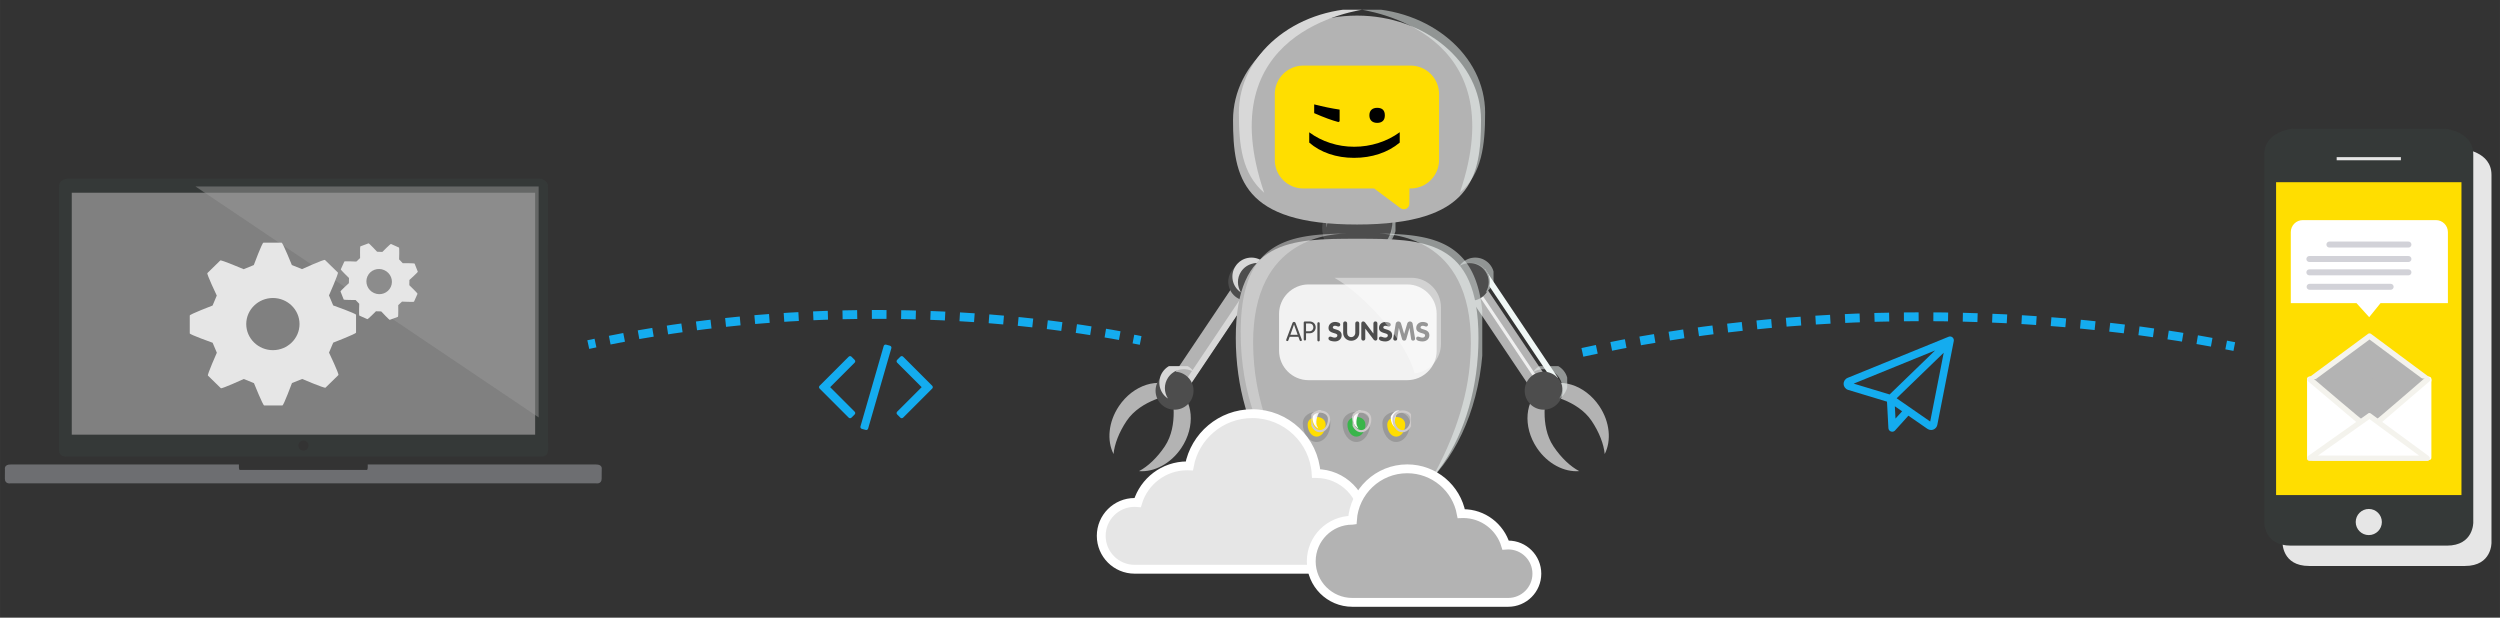 <?xml version="1.0" encoding="UTF-8"?>
<svg width="850" height="210" version="1.1" viewBox="0 0 224.896 55.563" xmlns="http://www.w3.org/2000/svg">
 <rect x="0" y="0" width="224.896" height="55.563" fill="#333333" stroke="none"/>
 <defs>
  <clipPath id="clipPath1036">
   <path d="m1007 1434h36.14v-32.44h-36.14z"/>
  </clipPath>
  <clipPath id="clipPath968">
   <path d="m1074 1404h11.86v-11.84h-11.86z"/>
  </clipPath>
  <clipPath id="clipPath952">
   <path d="m974.4 1525h44.47v-62.6h-44.47z"/>
  </clipPath>
  <clipPath id="clipPath876">
   <path d="m975 1449h38.03v-83.05h-38.03z"/>
  </clipPath>
  <clipPath id="clipPath880">
   <path d="m1011 1449h0.2z"/>
  </clipPath>
  <clipPath id="clipPath884">
   <path d="m1012 1449h1.01v-0.01h-1.01z"/>
  </clipPath>
  <clipPath id="clipPath888">
   <path d="m1012 1449h0.43z"/>
  </clipPath>
  <clipPath id="clipPath892">
   <path d="m975 1449h35.81v-83.03h-35.81z"/>
  </clipPath>
  <clipPath id="clipPath800">
   <path d="m1019 1449h38.03v-83.05h-38.03z"/>
  </clipPath>
  <clipPath id="clipPath804">
   <path d="m1021 1449h0.2z"/>
  </clipPath>
  <clipPath id="clipPath808">
   <path d="m1019 1449h1v-0.01h-1z"/>
  </clipPath>
  <clipPath id="clipPath812">
   <path d="m1020 1449h0.43z"/>
  </clipPath>
  <clipPath id="clipPath816">
   <path d="m1022 1449h35.81v-83.03h-35.81z"/>
  </clipPath>
  <clipPath id="clipPath784">
   <path d="m1014 1525h44.48v-62.6h-44.48z"/>
  </clipPath>
  <clipPath id="clipPath768">
   <path d="m1013 1389h6.85v-7.43h-6.85z"/>
  </clipPath>
  <clipPath id="clipPath734">
   <path d="m1013 1389h3.09v-6.26h-3.09z"/>
  </clipPath>
  <linearGradient id="linearGradient746" x2="1" gradientTransform="matrix(3.088 0 0 -3.088 1013 1386)" gradientUnits="userSpaceOnUse">
   <stop stop-color="#fff" offset="0"/>
   <stop stop-color="#fff" offset=".206"/>
   <stop stop-color="#d4d4d4" offset="1"/>
  </linearGradient>
  <clipPath id="clipPath710">
   <path d="m1026 1389h6.85v-7.43h-6.85z"/>
  </clipPath>
  <clipPath id="clipPath676">
   <path d="m1026 1389h3.08v-6.26h-3.08z"/>
  </clipPath>
  <linearGradient id="linearGradient688" x2="1" gradientTransform="matrix(3.088 0 0 -3.088 1026 1386)" gradientUnits="userSpaceOnUse">
   <stop stop-color="#fff" offset="0"/>
   <stop stop-color="#fff" offset=".206"/>
   <stop stop-color="#d4d4d4" offset="1"/>
  </linearGradient>
  <clipPath id="clipPath652">
   <path d="m999 1389h6.847v-7.43h-6.847z"/>
  </clipPath>
  <clipPath id="clipPath618">
   <path d="m999.4 1389h3.091v-6.26h-3.091z"/>
  </clipPath>
  <linearGradient id="linearGradient630" x2="1" gradientTransform="matrix(3.088 0 0 -3.088 999.4 1386)" gradientUnits="userSpaceOnUse">
   <stop stop-color="#fff" offset="0"/>
   <stop stop-color="#fff" offset=".206"/>
   <stop stop-color="#d4d4d4" offset="1"/>
  </linearGradient>
  <clipPath id="clipPath590">
   <path d="m999.4 1444h19.42v-94.88h-19.42z"/>
  </clipPath>
  <clipPath id="clipPath566">
   <path d="m1014 1444h19.42v-94.88h-19.42z"/>
  </clipPath>
  <clipPath id="clipPath542">
   <path d="m947.4 1404h11.86v-11.84h-11.86z"/>
  </clipPath>
  <clipPath id="clipPath526">
   <path d="m972.2 1441h11.86v-11.84h-11.86z"/>
  </clipPath>
  <clipPath id="clipPath510">
   <path d="m1049 1441h11.85v-11.84h-11.85z"/>
  </clipPath>
  <clipPath id="clipPath490">
   <path d="m1053 1432h25.6v-37.45h-25.6z"/>
  </clipPath>
  <clipPath id="clipPath474">
   <path d="m1056 1437h26.42v-38.01h-26.42z"/>
  </clipPath>
  <clipPath id="clipPath442">
   <path d="m955 1434h26.52v-38.07h-26.52z"/>
  </clipPath>
  <clipPath id="clipPath414">
   <path d="m1004 1465h11.82v-23.59h-11.82z"/>
  </clipPath>
  <clipPath id="clipPath394">
   <path d="m1015 1465h12.57v-23.64h-12.57z"/>
  </clipPath>
  <clipPath id="clipPath366">
   <path d="m620.2 1465h116.5v-78.4h-116.5z"/>
  </clipPath>
 </defs>
 <g transform="translate(82.33 -113)">
  <g transform="matrix(.265 0 0 -.265 141.8 161.8)">
   <path d="m0 0v124.8c0 7.985-9.668 8.752-9.668 8.752h-51.6s-9.667-0.767-9.667-8.752v-124.8s-0.204-7.977 9.005-7.977h52.93c9.21 0 9.005 7.977 9.005 7.977" fill="#e6e6e6"/>
  </g>
  <path d="m139.5 157.7h-17.42v-28.73h17.42z" fill="#ffde00"/>
  <g transform="matrix(.265 0 0 -.265 139.1 133.1)">
   <path d="m0 0v-92.2h-62.93v106.2h62.93zm-31.46-105.8c-2.45 0-4.437 1.989-4.437 4.435 0 2.453 1.987 4.438 4.437 4.438 2.451 0 4.44-1.985 4.44-4.438 0-2.446-1.989-4.435-4.44-4.435m-10.9 128.3h21.8v-1.062h-21.8zm46.37-123.9v124.8c0 7.984-9.668 8.752-9.668 8.752h-51.6s-9.667-0.768-9.667-8.752v-124.8s-0.204-7.977 9.005-7.977h52.93c9.21 0 9.005 7.977 9.005 7.977" fill="#353938"/>
  </g>
  <g transform="matrix(.265 0 0 -.265 136.2 147.2)">
   <path d="m0 0-20.19 15-20.32-15" fill="#b3b3b3"/>
  </g>
  <g transform="matrix(.265 0 0 -.265 136.3 147)">
   <path d="m0 0c-6.729 4.999-13.46 9.998-20.19 15-0.233 0.174-0.684 0.173-0.918 0-6.771-5-13.54-9.999-20.32-15-0.932-0.688-0.026-2.287 0.918-1.59 6.772 5 13.54 9.937 20.32 14.98h-0.918c6.73-5.042 13.46-9.979 20.19-14.98 0.942-0.7 1.847 0.899 0.917 1.59" fill="#f4f3ed"/>
  </g>
  <g transform="matrix(.265 0 0 -.265 136.2 147.1)">
   <path d="m0 0v-26.7h-40.71v26.7" fill="#fff"/>
  </g>
  <g transform="matrix(.265 0 0 -.265 135.9 147.1)">
   <path d="m0 0v-26.69c0.56 0.302 0.807 0.546 1.109 1.107h-40.63c0.302-0.561 0.677-0.805 0.865-1.107v26.69c0 1.12-1.681 1.12-1.681 0v-26.69c0-0.495 0.32-0.76 0.816-0.76h40.63c0.496 0 0.758 0.265 0.758 0.76v26.69c0 1.12-1.867 1.12-1.867 0v0" fill="#fff"/>
  </g>
  <g transform="matrix(.265 0 0 -.265 125.6 147.1)">
   <path d="m0 0 19.66-17.09 19.8 17.28" fill="#b3b3b3"/>
  </g>
  <g transform="matrix(.265 0 0 -.265 125.3 147.3)">
   <path d="m0 0c6.714-5.671 13.43-11.34 20.14-17.01 0.4-0.339 0.884-0.343 1.284 0 6.599 5.664 13.2 11.33 19.8 16.99 0.891 0.764-0.401 2.142-1.285 1.382-6.599-5.663-13.2-11.48-19.8-16.89h1.284c-6.714 5.415-13.43 11.24-20.14 16.91-0.889 0.751-2.181-0.626-1.285-1.383" fill="#f4f3ed"/>
  </g>
  <g transform="matrix(.265 0 0 -.265 130.8 150.4)">
   <path d="m0 0-20.32-14.4 39.94-0.022z" fill="#fff"/>
  </g>
  <g transform="matrix(.265 0 0 -.265 130.7 150.2)">
   <path d="m0 0c-6.771-4.798-13.54-9.596-20.32-14.39-0.707-0.502-0.501-1.693 0.459-1.693 12.66-8e-3 25.32-0.015 37.98-0.021 0.654 0 1.31-1e-3 1.965-1e-3 0.972 0 1.149 1.185 0.458 1.693-6.541 4.806-13.08 9.61-19.62 14.42-0.946 0.695-1.852-0.884-0.918-1.569 6.541-4.805 13.08-9.611 19.62-14.42 0.152 0.564 0.306 1.129 0.459 1.693-12.66 7e-3 -25.32 0.014-37.98 0.021-0.655 0-1.309 0-1.964 1e-3 0.153-0.564 0.305-1.128 0.459-1.693 6.771 4.798 13.54 9.596 20.32 14.39 0.947 0.672 0.041 2.249-0.918 1.569" fill="#f4f3ed"/>
  </g>
  <g transform="matrix(.265 0 0 -.265 136.8 132.8)">
   <path d="m0 0h-45.18c-2.251 0-4.076-1.824-4.076-4.075v-24.12h22.31l4.302-4.756 3.85 4.756h22.87v24.12c0 2.251-1.825 4.075-4.076 4.075" fill="#fff"/>
  </g>
  <g transform="matrix(.265 0 0 -.265 134.6 135)">
   <path d="m0 0c0-0.563-0.456-1.02-1.02-1.02h-26.83c-0.562 0-1.018 0.457-1.018 1.02 0 0.562 0.456 1.019 1.018 1.019h26.83c0.564 0 1.02-0.457 1.02-1.019" fill="#d2d2d8"/>
  </g>
  <g transform="matrix(.265 0 0 -.265 134.6 136.3)">
   <path d="m0 0c0-0.562-0.456-1.019-1.02-1.019h-33.63c-0.563 0-1.02 0.457-1.02 1.019s0.457 1.02 1.02 1.02h33.63c0.564 0 1.02-0.458 1.02-1.02" fill="#d2d2d8"/>
  </g>
  <g transform="matrix(.265 0 0 -.265 134.6 137.5)">
   <path d="m0 0c0-0.562-0.456-1.019-1.02-1.019h-33.63c-0.563 0-1.02 0.457-1.02 1.019 0 0.563 0.457 1.02 1.02 1.02h33.63c0.564 0 1.02-0.457 1.02-1.02" fill="#d2d2d8"/>
  </g>
  <g transform="matrix(.265 0 0 -.265 133 138.8)">
   <path d="m0 0c0-0.562-0.456-1.02-1.019-1.02h-27.51c-0.563 0-1.02 0.458-1.02 1.02s0.457 1.019 1.02 1.019h27.51c0.563 0 1.019-0.457 1.019-1.019" fill="#d2d2d8"/>
  </g>
  <path d="m-33.68 152.4h-42.58v-22.72h42.58z" fill="#808080"/>
  <g transform="matrix(.265 0 0 -.265 -28.2 155.2)">
   <path d="m0 0s0.354 1.62-2.026 1.569l-77.41 1e-3 2e-3 -1.023c-6e-3 -1.03-0.419-0.821-0.419-0.821h-42.89s-0.412-0.209-0.42 0.821l3e-3 1.023-77.41-1e-3c-2.379 0.051-2.025-1.569-2.025-1.569l-0.018-3.292c0.031-1.925 1.942-1.536 1.942-1.536h198.7s1.911-0.389 1.943 1.536z" fill="#6d6e71"/>
  </g>
  <g transform="matrix(.265 0 0 -.265 -34.19 152.1)">
   <path d="m0 0h-157.3v82.12h157.3zm-78.66-5.432c-0.949 0-1.717 0.769-1.717 1.717 0 0.949 0.768 1.719 1.717 1.719s1.717-0.77 1.717-1.719c0-0.948-0.768-1.717-1.717-1.717m83.01 89.66c0.102 2.337-2.689 2.658-2.689 2.658h-160.6s-2.789-0.321-2.688-2.658l-3e-3 -89.7s-0.01-2.018 2.353-1.981h161.3c2.361-0.037 2.351 1.981 2.351 1.981z" fill="#353938"/>
  </g>
  <g transform="matrix(.265 0 0 -.265 -229.1 518)">
   <g clip-path="url(#clipPath366)" opacity=".48">
    <g transform="translate(620.2 1465)">
     <path d="m0 0 116.5-78.4v78.4h-29.8z" fill="#999"/>
    </g>
   </g>
  </g>
  <g transform="matrix(.265 0 0 -.265 -57.78 144.5)">
   <path d="m0 0c-4.98 0-9.052 3.984-9.052 8.859 0 4.876 4.072 8.846 9.052 8.846 4.99 0 9.036-3.97 9.036-8.846 0-4.875-4.046-8.859-9.036-8.859m20.46 15.19-1.428 3.395s3.307 7.471 3.026 7.762l-4.392 4.277c-0.307 0.294-7.787-3.114-7.787-3.114l-3.448 1.391s-3.062 7.582-3.47 7.582h-6.192c-0.432 0-3.255-7.594-3.255-7.594l-3.445-1.406s-7.633 3.255-7.927 2.974l-4.392-4.3c-0.294-0.295 3.192-7.621 3.192-7.621l-1.418-3.382s-7.748-2.976-7.748-3.385v-6.075c0-0.422 7.761-3.179 7.761-3.179l1.428-3.383s-3.317-7.48-3.023-7.761l4.389-4.287c0.294-0.294 7.774 3.127 7.774 3.127l3.461-1.405s3.039-7.569 3.46-7.569h6.203c0.421 0 3.241 7.595 3.241 7.595l3.461 1.393s7.62-3.243 7.915-2.964l4.388 4.29c0.308 0.294-3.189 7.621-3.189 7.621l1.428 3.382s7.748 2.986 7.748 3.395v6.065c0 0.422-7.761 3.176-7.761 3.176" fill="#e6e6e6"/>
  </g>
  <g transform="matrix(.265 0 0 -.265 -47.17 138.8)">
   <path d="m0 0c-0.958-2.144-3.509-3.101-5.706-2.117-2.195 0.971-3.192 3.522-2.234 5.666 0.957 2.147 3.522 3.092 5.705 2.107 2.196-0.983 3.193-3.522 2.235-5.656m6.268 0.536 0.026 1.775s2.921 2.63 2.859 2.81l-1.085 2.744c-0.078 0.177-4.035 0.151-4.035 0.151l-1.236 1.291s0.151 3.931-0.039 4.009l-2.718 1.226c-0.193 0.075-2.925-2.709-2.925-2.709l-1.788 0.065s-2.719 2.925-2.895 2.86l-2.771-1.033c-0.193-0.066-0.101-3.97-0.101-3.97l-1.291-1.199s-3.984 0.202-4.059 0.022l-1.199-2.653c-0.078-0.194 2.781-2.938 2.781-2.938l-0.036-1.749s-2.912-2.639-2.846-2.819l1.085-2.745c0.075-0.18 4.032-0.154 4.032-0.154l1.239-1.288s-0.141-3.93 0.039-4.009l2.718-1.212c0.19-0.089 2.922 2.679 2.922 2.679l1.787-0.048s2.719-2.925 2.899-2.861l2.768 1.021c0.192 0.065 0.104 3.969 0.104 3.969l1.288 1.2s3.983-0.19 4.071-0.027l1.19 2.67c0.075 0.191-2.784 2.922-2.784 2.922" fill="#e6e6e6"/>
  </g>
  <g transform="matrix(.265 0 0 -.265 39.77 136.7)">
   <path d="m0 0c-6.528 0-11.82 5.292-11.82 11.82 0 6.529 5.292 11.82 11.82 11.82 6.527 0 11.82-5.292 11.82-11.82 0-6.527-5.292-11.82-11.82-11.82" fill="#4d4d4d"/>
  </g>
  <g transform="matrix(.265 0 0 -.265 -229.1 518)">
   <g clip-path="url(#clipPath394)" opacity=".5">
    <g transform="translate(1028 1453)">
     <path d="m0 0c0-3.264-1.323-6.218-3.466-8.361-2.136-2.135-5.09-3.458-8.353-3.458-0.256 0-0.504 6e-3 -0.752 0.022 2.963 0.188 5.632 1.466 7.601 3.436 2.143 2.143 3.466 5.097 3.466 8.361 0 3.263-1.323 6.218-3.466 8.36-1.969 1.971-4.638 3.248-7.601 3.437 0.248 0.015 0.496 0.022 0.752 0.022 3.263 0 6.217-1.323 8.353-3.459 2.143-2.142 3.466-5.097 3.466-8.36" fill="#f0f7f5"/>
    </g>
   </g>
  </g>
  <g transform="matrix(.265 0 0 -.265 42.5 133.5)">
   <path d="m0 0c0-3.264-1.323-6.218-3.466-8.361-1.97-1.97-4.638-3.248-7.601-3.436-6.173 0.391-11.07 5.526-11.07 11.8 0 3.263 1.323 6.218 3.466 8.36 1.97 1.971 4.64 3.248 7.602 3.437 2.963-0.189 5.631-1.466 7.601-3.437 2.143-2.142 3.466-5.097 3.466-8.36" fill="#4d4d4d"/>
  </g>
  <g transform="matrix(.265 0 0 -.265 -229.1 518)">
   <g clip-path="url(#clipPath414)">
    <g transform="translate(1016 1441)">
     <path d="m0 0c-0.24-0.038-0.496-0.061-0.744-0.075-6.173 0.39-11.07 5.526-11.07 11.8 0 3.262 1.324 6.217 3.466 8.36 1.97 1.971 4.64 3.248 7.602 3.437 0.256-0.015 0.504-0.039 0.752-0.076-2.661-0.338-5.045-1.556-6.85-3.361-2.142-2.143-3.466-5.098-3.466-8.36 0-6.016 4.496-10.98 10.31-11.72" fill="#d8d8d8"/>
    </g>
   </g>
  </g>
  <g transform="matrix(.265 0 0 -.265 42.5 133.5)">
   <path d="m0 0c0-3.264-1.323-6.218-3.466-8.361-1.805-1.804-4.187-3.03-6.857-3.361-5.812 0.744-10.31 5.706-10.31 11.72 0 3.263 1.323 6.218 3.466 8.36 1.805 1.805 4.188 3.024 6.85 3.362 2.662-0.338 5.044-1.557 6.849-3.362 2.143-2.142 3.466-5.097 3.466-8.36" fill="#4d4d4d"/>
  </g>
  <g transform="matrix(.265 0 0 -.265 23.94 153.3)">
   <path d="m0 0c-3.606-5.374-9.281-8.27-14.36-7.853 2.939 1.532 6.117 4.483 8.732 8.38 4.894 7.294 2.393 17.54 2.393 17.54s-10.43-1.573-15.33-8.867c-2.615-3.897-4.14-7.957-4.443-11.26-2.312 4.541-1.784 10.89 1.822 16.26 4.893 7.294 13.6 10.02 19.45 6.1 5.849-3.923 6.625-13.02 1.731-20.31" fill="#b3b3b3"/>
  </g>
  <g transform="matrix(.265 0 0 -.265 24.04 148.6)">
   <path d="m0 0-5.379 3.609 24.74 36.87 5.378-3.609z" fill="#b3b3b3"/>
  </g>
  <g transform="matrix(.265 0 0 -.265 -229.1 518)">
   <g clip-path="url(#clipPath442)">
    <g transform="translate(956.8 1396)">
     <path d="m0 0-1.784 1.196 24.74 36.88 1.783-1.197z" fill="#d8d8d8"/>
    </g>
   </g>
  </g>
  <g transform="matrix(.265 0 0 -.265 31.29 139.3)">
   <path d="m0 0c-1.984-2.957-5.989-3.746-8.946-1.762s-3.745 5.989-1.762 8.946c1.984 2.957 5.989 3.746 8.946 1.762s3.746-5.989 1.762-8.946" fill="#4d4d4d"/>
  </g>
  <g transform="matrix(.265 0 0 -.265 24.75 149.1)">
   <path d="m0 0c-1.983-2.957-5.989-3.746-8.946-1.762s-3.745 5.989-1.762 8.946c1.984 2.957 5.989 3.746 8.946 1.761 2.957-1.983 3.746-5.988 1.762-8.945" fill="#4d4d4d"/>
  </g>
  <g transform="matrix(.265 0 0 -.265 55.93 153.3)">
   <path d="m0 0c3.605-5.374 9.28-8.27 14.36-7.853-2.938 1.532-6.117 4.483-8.731 8.38-4.894 7.294-2.394 17.54-2.394 17.54s10.43-1.573 15.33-8.867c2.615-3.897 4.14-7.957 4.443-11.26 2.311 4.541 1.784 10.89-1.822 16.26-4.894 7.294-13.6 10.02-19.45 6.1-5.848-3.923-6.624-13.02-1.73-20.31" fill="#b3b3b3"/>
  </g>
  <g transform="matrix(.265 0 0 -.265 55.82 148.6)">
   <path d="m0 0 5.379 3.609-24.74 36.87-5.379-3.609z" fill="#b3b3b3"/>
  </g>
  <g transform="matrix(.265 0 0 -.265 -229.1 518)">
   <g clip-path="url(#clipPath474)">
    <g transform="translate(1081 1399)">
     <path d="m0 0 1.68 1.128-24.74 36.87-1.679-1.127z" fill="#f0f7f5"/>
    </g>
   </g>
  </g>
  <g transform="matrix(.265 0 0 -.265 -229.1 518)">
   <g clip-path="url(#clipPath490)">
    <g transform="translate(1078 1395)">
     <path d="m0 0 0.866 0.581-24.74 36.87-0.866-0.581z" fill="#efefef"/>
    </g>
   </g>
  </g>
  <g transform="matrix(.265 0 0 -.265 48.57 139.3)">
   <path d="m0 0c1.984-2.957 5.989-3.746 8.946-1.762s3.746 5.989 1.762 8.946c-1.983 2.957-5.989 3.746-8.945 1.762-2.957-1.984-3.746-5.989-1.763-8.946" fill="#4d4d4d"/>
  </g>
  <g transform="matrix(.265 0 0 -.265 -229.1 518)">
   <g clip-path="url(#clipPath510)" opacity=".5">
    <g transform="translate(1060 1438)">
     <path d="m0 0c-1.983 2.957-5.989 3.746-8.945 1.763-0.747-0.501-1.355-1.132-1.815-1.841 2.95 1.93 6.911 1.135 8.88-1.801 1.484-2.211 1.416-5.006 0.053-7.105 0.021 0.013 0.044 0.024 0.065 0.039 2.957 1.983 3.746 5.989 1.762 8.945" fill="#f0f7f5"/>
    </g>
   </g>
  </g>
  <g transform="matrix(.265 0 0 -.265 -229.1 518)">
   <g clip-path="url(#clipPath526)">
    <g transform="translate(973.3 1438)">
     <path d="m0 0c1.984 2.957 5.989 3.746 8.946 1.763 0.747-0.501 1.354-1.132 1.814-1.841-2.95 1.93-6.91 1.135-8.88-1.801-1.483-2.211-1.416-5.006-0.053-7.105-0.021 0.013-0.044 0.024-0.065 0.039-2.957 1.983-3.746 5.989-1.762 8.945" fill="#d8d8d8"/>
    </g>
   </g>
  </g>
  <g transform="matrix(.265 0 0 -.265 -229.1 518)">
   <g clip-path="url(#clipPath542)">
    <g transform="translate(948.5 1402)">
     <path d="m0 0c1.984 2.957 5.989 3.746 8.946 1.762 0.747-0.501 1.354-1.131 1.814-1.84-2.95 1.93-6.91 1.134-8.88-1.802-1.483-2.21-1.416-5.005-0.053-7.105-0.021 0.014-0.043 0.025-0.065 0.04-2.957 1.983-3.745 5.988-1.762 8.945" fill="#d8d8d8"/>
    </g>
   </g>
  </g>
  <g transform="matrix(.265 0 0 -.265 55.12 149.1)">
   <path d="m0 0c1.983-2.957 5.989-3.746 8.946-1.762 2.956 1.984 3.745 5.989 1.762 8.946-1.984 2.957-5.989 3.746-8.946 1.761-2.957-1.983-3.745-5.988-1.762-8.945" fill="#4d4d4d"/>
  </g>
  <g transform="matrix(.265 0 0 -.265 44.28 150.6)">
   <path d="m0 0c0-15.48-1.955-29.48-5.108-39.52h-23.88c-3.153 10.04-5.108 24.04-5.108 39.52 0 30.58 7.633 55.37 17.05 55.37s17.05-24.79 17.05-55.37" fill="#666"/>
  </g>
  <g transform="matrix(.265 0 0 -.265 -229.1 518)">
   <g clip-path="url(#clipPath566)" opacity=".3">
    <g transform="translate(1033 1389)">
     <path d="m0 0c0-15.47-1.955-29.47-5.113-39.52h-3.654c3.098 10.02 5.007 23.87 5.007 39.17 0 29.05-6.894 52.88-15.66 55.19 0.775 0.354 1.564 0.534 2.368 0.534 9.414 0 17.05-24.79 17.05-55.37" fill="#f0f7f5"/>
    </g>
   </g>
  </g>
  <g transform="matrix(.265 0 0 -.265 43.29 150.7)">
   <path d="m0 0c0-15.3-1.909-29.15-5.007-39.17h-20.22c-3.151 10.05-5.106 24.05-5.106 39.52 0 27.97 6.384 51.09 14.68 54.83 8.766-2.309 15.66-26.14 15.66-55.19" fill="#666"/>
  </g>
  <g transform="matrix(.265 0 0 -.265 50.9 123.8)">
   <path d="m0 0c0-19.58-3.275-35.46-42.09-35.46s-42.09 15.88-42.09 35.46 18.84 35.46 42.09 35.46c23.24 0 42.09-15.88 42.09-35.46" fill="#b3b3b3"/>
  </g>
  <g transform="matrix(.265 0 0 -.265 -229.1 518)">
   <g clip-path="url(#clipPath590)">
    <g transform="translate(999.4 1389)">
     <path d="m0 0c0-15.47 1.955-29.47 5.113-39.52h3.654c-3.098 10.02-5.007 23.87-5.007 39.17 0 29.05 6.894 52.88 15.66 55.19-0.775 0.354-1.564 0.534-2.368 0.534-9.414 0-17.05-24.79-17.05-55.37" fill="#d8d8d8"/>
    </g>
   </g>
  </g>
  <g transform="matrix(.265 0 0 -.265 50.67 143.4)">
   <path d="m0 0c0-33.43-18.44-60.53-41.19-60.53-22.75 0-41.19 27.1-41.19 60.53 0 33.43 18.44 33.67 41.19 33.67 22.75 0 41.19-0.237 41.19-33.67" fill="#b3b3b3"/>
  </g>
  <g transform="matrix(.265 0 0 -.265 37.35 151.1)">
   <path d="m0 0c0-3.461-2.099-6.268-4.687-6.268s-4.687 2.807-4.687 6.268c0 5.213 9.374 5.424 9.374 0" fill="#999"/>
  </g>
  <g transform="matrix(.265 0 0 -.265 36.92 151.2)">
   <path d="m0 0c0-2.252-1.365-4.077-3.05-4.077-1.683 0-3.049 1.825-3.049 4.077 0 3.393 6.099 3.529 6.099 0" fill="#ffde00"/>
  </g>
  <g transform="matrix(.265 0 0 -.265 -229.1 518)">
   <g clip-path="url(#clipPath618)">
    <path d="m999.4 1387c-0.018-0.123-0.043-0.241-0.043-0.374 0-1.782 0.857-3.294 2.049-3.847-0.164 0.326-0.322 0.644-0.465 0.93-0.752 1.504 0.413 4.94 1.503 5.264-1.093 0.34-2.283-0.659-3.044-1.973" fill="url(#linearGradient630)"/>
   </g>
  </g>
  <g transform="matrix(.265 0 0 -.265 -229.1 518)">
   <g clip-path="url(#clipPath652)">
    <g transform="translate(1005 1386)">
     <path d="m0 0c0-2.252-1.365-4.077-3.05-4.077-1.683 0-3.049 1.825-3.049 4.077 0 3.393 6.099 3.529 6.099 0z" fill="none" stroke="#cecaca" stroke-miterlimit="10" stroke-width=".752"/>
    </g>
   </g>
  </g>
  <g transform="matrix(.265 0 0 -.265 44.51 151.1)">
   <path d="m0 0c0-3.461-2.099-6.268-4.687-6.268s-4.687 2.807-4.687 6.268c0 5.213 9.374 5.424 9.374 0" fill="#999"/>
  </g>
  <g transform="matrix(.265 0 0 -.265 44.08 151.2)">
   <path d="m0 0c0-2.252-1.365-4.077-3.049-4.077s-3.05 1.825-3.05 4.077c0 3.393 6.099 3.529 6.099 0" fill="#ffde00"/>
  </g>
  <g transform="matrix(.265 0 0 -.265 -229.1 518)">
   <g clip-path="url(#clipPath676)">
    <path d="m1026 1387c-0.018-0.123-0.042-0.241-0.042-0.374 0-1.782 0.857-3.294 2.048-3.847-0.164 0.326-0.322 0.644-0.464 0.93-0.752 1.504 0.413 4.94 1.503 5.264-1.093 0.34-2.283-0.659-3.045-1.973" fill="url(#linearGradient688)"/>
   </g>
  </g>
  <g transform="matrix(.265 0 0 -.265 -229.1 518)">
   <g clip-path="url(#clipPath710)">
    <g transform="translate(1033 1386)">
     <path d="m0 0c0-2.252-1.365-4.077-3.049-4.077s-3.05 1.825-3.05 4.077c0 3.393 6.099 3.529 6.099 0z" fill="none" stroke="#cecaca" stroke-miterlimit="10" stroke-width=".752"/>
    </g>
   </g>
  </g>
  <g transform="matrix(.265 0 0 -.265 40.93 151.1)">
   <path d="m0 0c0-3.461-2.099-6.268-4.687-6.268-2.589 0-4.687 2.807-4.687 6.268 0 5.213 9.374 5.424 9.374 0" fill="#999"/>
  </g>
  <g transform="matrix(.265 0 0 -.265 40.5 151.2)">
   <path d="m0 0c0-2.252-1.365-4.077-3.05-4.077-1.684 0-3.05 1.825-3.05 4.077 0 3.393 6.1 3.529 6.1 0" fill="#39b54a"/>
  </g>
  <g transform="matrix(.265 0 0 -.265 -229.1 518)">
   <g clip-path="url(#clipPath734)">
    <path d="m1013 1387c-0.017-0.123-0.043-0.241-0.043-0.374 0-1.782 0.858-3.294 2.05-3.847-0.165 0.326-0.322 0.644-0.466 0.93-0.752 1.504 0.414 4.94 1.504 5.264-1.094 0.34-2.283-0.659-3.045-1.973" fill="url(#linearGradient746)"/>
   </g>
  </g>
  <g transform="matrix(.265 0 0 -.265 -229.1 518)">
   <g clip-path="url(#clipPath768)">
    <g transform="translate(1019 1386)">
     <path d="m0 0c0-2.252-1.365-4.077-3.05-4.077-1.684 0-3.05 1.825-3.05 4.077 0 3.393 6.1 3.529 6.1 0z" fill="none" stroke="#cecaca" stroke-miterlimit="10" stroke-width=".752"/>
    </g>
   </g>
  </g>
  <g transform="matrix(.265 0 0 -.265 -229.1 518)">
   <g clip-path="url(#clipPath784)" opacity=".5">
    <g transform="translate(1058 1490)">
     <path d="m0 0c0 19.58-18.84 35.46-42.09 35.46-0.802 0-1.597-0.023-2.387-0.061 5.851-0.68 54.54-8.031 35.88-62.54 7.574 6.505 8.591 16.25 8.591 27.14" fill="#f0f7f5"/>
    </g>
   </g>
  </g>
  <g transform="matrix(.265 0 0 -.265 -229.1 518)">
   <g clip-path="url(#clipPath800)" opacity=".5">
    <g clip-path="url(#clipPath804)">
     <g transform="translate(1021 1449)">
      <path d="m0 0c0.065-1e-3 0.131-2e-3 0.196-2e-3h-0.018c-0.06 1e-3 -0.119 1e-3 -0.178 2e-3" fill="#f0f7f5"/>
     </g>
    </g>
    <g clip-path="url(#clipPath808)">
     <g transform="translate(1020 1449)">
      <path d="m0 0c-0.21 2e-3 -0.421 3e-3 -0.631 4e-3 -0.124 1e-3 -0.247 1e-3 -0.371 2e-3 0.084-0.018 0.438-8e-3 1.002-6e-3" fill="#f0f7f5"/>
     </g>
    </g>
    <g clip-path="url(#clipPath812)">
     <g transform="translate(1021 1449)">
      <path d="m0 0c-0.146 2e-3 -0.29 3e-3 -0.437 4e-3 0.147-1e-3 0.291-2e-3 0.437-4e-3" fill="#f0f7f5"/>
     </g>
    </g>
    <g clip-path="url(#clipPath816)">
     <g transform="translate(1040 1366)">
      <path d="m0 0c10.51 10.97 17.38 28.99 17.38 49.38 0 0.511-5e-3 1.014-0.013 1.509-3e-3 0.164-9e-3 0.323-0.013 0.486-7e-3 0.327-0.014 0.654-0.026 0.975-7e-3 0.192-0.017 0.378-0.024 0.569-0.013 0.284-0.025 0.569-0.039 0.849-0.011 0.199-0.026 0.392-0.038 0.588-0.016 0.263-0.032 0.526-0.051 0.784-0.016 0.201-0.033 0.397-0.05 0.594-0.021 0.246-0.04 0.494-0.064 0.735-0.019 0.198-0.04 0.392-0.061 0.589-0.024 0.234-0.049 0.468-0.076 0.699-0.023 0.192-0.048 0.383-0.073 0.572-0.029 0.226-0.058 0.451-0.089 0.673-0.027 0.188-0.055 0.373-0.083 0.559-0.034 0.216-0.067 0.432-0.103 0.646-0.03 0.182-0.061 0.36-0.094 0.539-0.037 0.209-0.075 0.418-0.114 0.623-0.034 0.177-0.069 0.352-0.105 0.526-0.041 0.201-0.083 0.4-0.127 0.597-0.037 0.171-0.077 0.34-0.116 0.508-0.045 0.194-0.091 0.386-0.139 0.576-0.041 0.165-0.083 0.328-0.126 0.49-0.049 0.188-0.1 0.372-0.152 0.555-0.044 0.159-0.089 0.317-0.135 0.474-0.054 0.18-0.109 0.358-0.165 0.536-0.047 0.151-0.095 0.303-0.144 0.452-0.058 0.176-0.118 0.348-0.179 0.52-0.049 0.145-0.1 0.291-0.153 0.433-0.061 0.169-0.126 0.336-0.19 0.502-0.054 0.138-0.107 0.277-0.161 0.413-0.068 0.166-0.137 0.328-0.207 0.49-0.055 0.13-0.11 0.262-0.168 0.39-0.072 0.162-0.146 0.32-0.221 0.479-0.058 0.123-0.114 0.247-0.173 0.368-0.079 0.16-0.16 0.316-0.241 0.473-0.058 0.113-0.115 0.227-0.173 0.336-0.09 0.167-0.182 0.328-0.274 0.491-0.054 0.095-0.106 0.193-0.162 0.287-0.116 0.199-0.235 0.391-0.355 0.584-0.033 0.052-0.066 0.108-0.099 0.16-0.155 0.243-0.313 0.48-0.474 0.713-0.046 0.064-0.093 0.126-0.139 0.19-0.117 0.165-0.234 0.33-0.355 0.489-0.067 0.088-0.136 0.173-0.204 0.259-0.102 0.132-0.205 0.264-0.309 0.391-0.075 0.092-0.153 0.179-0.229 0.268-0.1 0.118-0.201 0.238-0.303 0.353-0.08 0.09-0.164 0.177-0.245 0.265-0.101 0.109-0.203 0.219-0.306 0.327-0.085 0.087-0.171 0.171-0.257 0.256-0.104 0.103-0.207 0.207-0.312 0.306-0.088 0.084-0.178 0.165-0.267 0.247-0.106 0.097-0.212 0.195-0.319 0.288-0.092 0.081-0.186 0.159-0.279 0.238-0.107 0.091-0.216 0.181-0.325 0.27-0.096 0.077-0.192 0.152-0.288 0.228-0.111 0.086-0.222 0.171-0.334 0.255-0.098 0.072-0.197 0.143-0.296 0.214-0.113 0.081-0.228 0.162-0.342 0.241-0.101 0.07-0.204 0.138-0.306 0.206-0.116 0.076-0.232 0.151-0.349 0.225-0.104 0.066-0.208 0.13-0.314 0.195-0.119 0.072-0.238 0.142-0.358 0.212-0.106 0.062-0.213 0.124-0.321 0.183-0.121 0.068-0.244 0.135-0.367 0.2-0.109 0.059-0.216 0.117-0.326 0.172-0.127 0.066-0.253 0.128-0.381 0.191-0.11 0.053-0.218 0.107-0.329 0.159-0.129 0.061-0.26 0.121-0.392 0.179-0.11 0.05-0.221 0.101-0.332 0.149-0.134 0.059-0.27 0.114-0.405 0.17-0.112 0.046-0.223 0.093-0.335 0.138-0.139 0.054-0.279 0.106-0.418 0.159-0.113 0.043-0.224 0.086-0.337 0.127-0.144 0.051-0.29 0.101-0.436 0.151-0.111 0.039-0.221 0.078-0.334 0.115-0.152 0.051-0.307 0.099-0.462 0.147-0.106 0.034-0.213 0.068-0.32 0.1-0.177 0.054-0.355 0.105-0.534 0.155-0.088 0.025-0.174 0.05-0.261 0.075-0.267 0.073-0.535 0.143-0.806 0.21-0.074 0.018-0.149 0.035-0.222 0.053-0.2 0.048-0.4 0.096-0.602 0.142-0.107 0.024-0.217 0.046-0.325 0.069-0.17 0.038-0.341 0.075-0.514 0.11-0.116 0.023-0.235 0.045-0.352 0.068-0.165 0.031-0.329 0.064-0.495 0.094-0.125 0.023-0.252 0.044-0.378 0.066-0.161 0.028-0.322 0.056-0.484 0.082-0.131 0.022-0.262 0.041-0.394 0.062-0.159 0.024-0.318 0.049-0.479 0.072-0.135 0.02-0.273 0.038-0.41 0.057-0.157 0.021-0.315 0.044-0.474 0.063-0.138 0.019-0.278 0.035-0.417 0.052-0.16 0.02-0.319 0.038-0.479 0.057-0.143 0.015-0.285 0.031-0.429 0.047-0.159 0.016-0.318 0.033-0.478 0.048-0.144 0.015-0.288 0.029-0.433 0.041-0.161 0.016-0.323 0.031-0.485 0.044-0.148 0.013-0.295 0.025-0.443 0.036-0.161 0.014-0.323 0.026-0.485 0.039-0.148 0.01-0.297 0.021-0.445 0.031-0.165 0.012-0.33 0.022-0.496 0.033-0.15 9e-3 -0.3 0.019-0.45 0.027-0.165 0.01-0.329 0.019-0.495 0.028-0.153 7e-3 -0.307 0.016-0.462 0.023-0.165 9e-3 -0.33 0.016-0.496 0.024-0.154 6e-3 -0.309 0.013-0.465 0.019-0.166 7e-3 -0.333 0.013-0.501 0.02-0.157 5e-3 -0.313 0.01-0.471 0.016l-0.507 0.015c-0.156 5e-3 -0.313 0.01-0.47 0.014-0.18 4e-3 -0.363 8e-3 -0.545 0.012-0.144 3e-3 -0.289 7e-3 -0.433 0.01-0.187 4e-3 -0.373 7e-3 -0.56 0.01-0.148 3e-3 -0.298 6e-3 -0.447 8e-3 -0.178 3e-3 -0.356 4e-3 -0.533 6e-3 -0.092 1e-3 -0.183 3e-3 -0.275 4e-3 8.079-0.189 35.11-3.234 31.21-44.79-1.376-14.68-7.292-28.43-12.78-38.24" fill="#f0f7f5"/>
     </g>
    </g>
   </g>
  </g>
  <g transform="matrix(.265 0 0 -.265 -229.1 518)">
   <g clip-path="url(#clipPath876)" opacity=".5">
    <g clip-path="url(#clipPath880)">
     <g transform="translate(1011 1449)">
      <path d="m0 0c-0.065-1e-3 -0.131-2e-3 -0.196-2e-3h0.018c0.06 1e-3 0.118 1e-3 0.178 2e-3" fill="#e2e2e2"/>
     </g>
    </g>
    <g clip-path="url(#clipPath884)">
     <g transform="translate(1012 1449)">
      <path d="m0 0c0.209 2e-3 0.42 3e-3 0.631 4e-3 0.124 1e-3 0.247 1e-3 0.371 2e-3 -0.084-0.018-0.438-8e-3 -1.002-6e-3" fill="#e2e2e2"/>
     </g>
    </g>
    <g clip-path="url(#clipPath888)">
     <g transform="translate(1012 1449)">
      <path d="M 0,0 C 0.146,0.002 0.29,0.003 0.436,0.004 0.29,0.003 0.146,0.002 0,0" fill="#e2e2e2"/>
     </g>
    </g>
    <g clip-path="url(#clipPath892)">
     <g transform="translate(992.4 1366)">
      <path d="m0 0c-10.52 10.97-17.38 28.99-17.38 49.38 0 0.511 4e-3 1.014 0.013 1.509 3e-3 0.164 9e-3 0.323 0.012 0.486 8e-3 0.327 0.015 0.654 0.026 0.975 7e-3 0.192 0.017 0.378 0.025 0.569 0.013 0.284 0.024 0.569 0.039 0.849 0.011 0.199 0.025 0.392 0.037 0.588 0.017 0.263 0.033 0.526 0.052 0.784 0.015 0.201 0.032 0.397 0.049 0.594 0.021 0.246 0.041 0.494 0.064 0.735 0.019 0.198 0.041 0.392 0.061 0.589 0.025 0.234 0.049 0.468 0.077 0.699 0.023 0.192 0.048 0.383 0.072 0.572 0.029 0.226 0.058 0.451 0.089 0.673 0.027 0.188 0.056 0.373 0.084 0.559 0.033 0.216 0.067 0.432 0.102 0.646 0.03 0.182 0.062 0.36 0.094 0.539 0.037 0.209 0.075 0.418 0.115 0.623 0.034 0.177 0.069 0.352 0.105 0.526 0.041 0.201 0.083 0.4 0.126 0.597 0.038 0.171 0.077 0.34 0.116 0.508 0.045 0.194 0.092 0.386 0.14 0.576 0.041 0.165 0.082 0.328 0.125 0.49 0.05 0.188 0.1 0.372 0.152 0.555 0.044 0.159 0.089 0.317 0.136 0.474 0.054 0.18 0.109 0.358 0.164 0.536 0.048 0.151 0.096 0.303 0.145 0.452 0.058 0.176 0.118 0.348 0.178 0.52 0.05 0.145 0.101 0.291 0.153 0.433 0.062 0.169 0.126 0.336 0.191 0.502 0.053 0.138 0.106 0.277 0.161 0.413 0.067 0.166 0.137 0.328 0.206 0.49 0.056 0.13 0.111 0.262 0.168 0.39 0.072 0.162 0.147 0.32 0.221 0.479 0.058 0.123 0.114 0.247 0.174 0.368 0.078 0.16 0.16 0.316 0.241 0.473 0.057 0.113 0.114 0.227 0.173 0.336 0.089 0.167 0.181 0.328 0.273 0.491 0.054 0.095 0.107 0.193 0.162 0.287 0.116 0.199 0.236 0.391 0.356 0.584 0.033 0.052 0.065 0.108 0.098 0.16 0.156 0.243 0.314 0.48 0.475 0.713 0.045 0.064 0.093 0.126 0.138 0.19 0.118 0.165 0.235 0.33 0.356 0.489 0.066 0.088 0.136 0.173 0.203 0.259 0.103 0.132 0.205 0.264 0.31 0.391 0.075 0.092 0.152 0.179 0.228 0.268 0.101 0.118 0.201 0.238 0.304 0.353 0.08 0.09 0.163 0.177 0.244 0.265 0.102 0.109 0.203 0.219 0.307 0.327 0.084 0.087 0.171 0.171 0.257 0.256 0.103 0.103 0.206 0.207 0.312 0.306 0.087 0.084 0.177 0.165 0.267 0.247 0.106 0.097 0.212 0.195 0.319 0.288 0.092 0.081 0.185 0.159 0.278 0.238 0.108 0.091 0.216 0.181 0.326 0.27 0.095 0.077 0.191 0.152 0.288 0.228 0.11 0.086 0.222 0.171 0.334 0.255 0.098 0.072 0.196 0.143 0.295 0.214 0.114 0.081 0.228 0.162 0.343 0.241 0.101 0.07 0.203 0.138 0.305 0.206 0.116 0.076 0.232 0.151 0.349 0.225 0.105 0.066 0.209 0.13 0.314 0.195 0.119 0.072 0.238 0.142 0.358 0.212 0.107 0.062 0.213 0.124 0.321 0.183 0.122 0.068 0.244 0.135 0.368 0.2 0.108 0.059 0.216 0.117 0.325 0.172 0.127 0.066 0.254 0.128 0.382 0.191 0.109 0.053 0.218 0.107 0.328 0.159 0.129 0.061 0.261 0.121 0.392 0.179 0.111 0.05 0.221 0.101 0.333 0.149 0.134 0.059 0.27 0.114 0.405 0.17 0.112 0.046 0.223 0.093 0.335 0.138 0.139 0.054 0.278 0.106 0.418 0.159 0.112 0.043 0.223 0.086 0.337 0.127 0.144 0.051 0.29 0.101 0.435 0.151 0.112 0.039 0.222 0.078 0.334 0.115 0.153 0.051 0.308 0.099 0.462 0.147 0.107 0.034 0.213 0.068 0.321 0.1 0.176 0.054 0.355 0.105 0.534 0.155 0.087 0.025 0.173 0.05 0.261 0.075 0.266 0.073 0.535 0.143 0.806 0.21 0.073 0.018 0.148 0.035 0.222 0.053 0.199 0.048 0.399 0.096 0.601 0.142 0.107 0.024 0.217 0.046 0.325 0.069 0.171 0.038 0.341 0.075 0.514 0.11 0.117 0.023 0.235 0.045 0.353 0.068 0.164 0.031 0.329 0.064 0.495 0.094 0.125 0.023 0.252 0.044 0.378 0.066 0.161 0.028 0.322 0.056 0.484 0.082 0.13 0.022 0.262 0.041 0.394 0.062 0.159 0.024 0.318 0.049 0.478 0.072 0.136 0.02 0.273 0.038 0.41 0.057 0.158 0.021 0.315 0.044 0.474 0.063 0.139 0.019 0.278 0.035 0.418 0.052 0.159 0.02 0.318 0.038 0.479 0.057 0.142 0.015 0.285 0.031 0.428 0.047 0.159 0.016 0.319 0.033 0.479 0.048 0.144 0.015 0.287 0.029 0.432 0.041 0.162 0.016 0.323 0.031 0.486 0.044 0.147 0.013 0.294 0.025 0.442 0.036 0.162 0.014 0.323 0.026 0.485 0.039 0.148 0.01 0.297 0.021 0.445 0.031 0.165 0.012 0.331 0.022 0.497 0.033 0.15 9e-3 0.299 0.019 0.45 0.027 0.164 0.01 0.329 0.019 0.494 0.028 0.154 7e-3 0.307 0.016 0.463 0.023 0.164 9e-3 0.33 0.016 0.495 0.024 0.155 6e-3 0.309 0.013 0.465 0.019 0.167 7e-3 0.334 0.013 0.501 0.02 0.157 5e-3 0.314 0.01 0.472 0.016 0.168 5e-3 0.337 0.01 0.507 0.015 0.156 5e-3 0.312 0.01 0.469 0.014 0.181 4e-3 0.363 8e-3 0.546 0.012 0.144 3e-3 0.288 7e-3 0.433 0.01 0.186 4e-3 0.372 7e-3 0.559 0.01 0.149 3e-3 0.298 6e-3 0.448 8e-3 0.177 3e-3 0.356 4e-3 0.533 6e-3 0.091 1e-3 0.183 3e-3 0.275 4e-3 -8.079-0.189-35.11-3.234-31.21-44.79 1.376-14.68 7.292-28.43 12.78-38.24" fill="#e2e2e2"/>
     </g>
    </g>
   </g>
  </g>
  <g transform="matrix(.265 0 0 -.265 -229.1 518)">
   <g clip-path="url(#clipPath952)">
    <g transform="translate(974.4 1490)">
     <path d="m0 0c0 19.58 18.84 35.46 42.09 35.46 0.802 0 1.597-0.023 2.387-0.061-5.851-0.68-54.54-8.031-35.88-62.54-7.574 6.505-8.591 16.25-8.591 27.14" fill="#d8d8d8"/>
    </g>
   </g>
  </g>
  <g transform="matrix(.265 0 0 -.265 -229.1 518)">
   <g clip-path="url(#clipPath968)" opacity=".5">
    <g transform="translate(1085 1402)">
     <path d="m0 0c-1.984 2.957-5.989 3.746-8.946 1.762-0.746-0.501-1.354-1.131-1.815-1.84 2.95 1.93 6.911 1.134 8.881-1.802 1.483-2.21 1.415-5.005 0.053-7.105 0.021 0.014 0.044 0.025 0.065 0.04 2.956 1.983 3.745 5.988 1.762 8.945" fill="#f0f7f5"/>
    </g>
   </g>
  </g>
  <g transform="matrix(.265 0 0 -.265 44.56 118.9)">
   <path d="m0 0h-36.4c-5.346 0-9.68-4.333-9.68-9.679v-22.36c0-5.346 4.334-9.68 9.68-9.68h24.04l8.959-6.681c0.331-0.247 0.725-0.374 1.125-0.374 0.284 0 0.572 0.065 0.836 0.196 0.634 0.318 1.037 0.964 1.041 1.672l0.027 5.187h0.376c5.346 0 9.68 4.334 9.68 9.68v22.36c-1e-3 5.346-4.335 9.679-9.68 9.679" fill="#ffde00"/>
  </g>
  <g transform="matrix(.265 0 0 -.265 44.26 147.2)">
   <path d="m0 0h-33.5c-5.5 0-10 4.5-10 10v12.5c0 5.5 4.5 10 10 10h33.5c5.5 0 10-4.5 10-10v-12.5c0-5.5-4.5-10-10-10" fill="#f2f2f2"/>
  </g>
  <g transform="matrix(.265 0 0 -.265 41.56 122.7)">
   <path d="m0 0c1.731 0 2.598-0.849 2.598-2.546 0-0.859-0.23-1.502-0.689-1.927-0.458-0.423-1.095-0.635-1.909-0.635s-1.459 0.22-1.936 0.662c-0.475 0.441-0.713 1.075-0.713 1.9 0 0.826 0.235 1.457 0.706 1.893 0.469 0.435 1.118 0.653 1.943 0.653m-12.75-4.575-0.396-0.259c-2.132 0.551-4.879 1.561-8.24 3.028v2.976c3.097-0.791 5.976-1.382 8.636-1.772z"/>
  </g>
  <g transform="matrix(.265 0 0 -.265 39.48 127.2)">
   <path d="m0 0c-3.016 0-5.825 0.444-8.429 1.333-2.603 0.89-4.868 2.171-6.795 3.845v3.492c2.145-1.582 4.525-2.795 7.139-3.638 2.615-0.844 5.321-1.264 8.12-1.264 2.81 0 5.548 0.423 8.214 1.272 2.666 0.85 5.083 2.07 7.251 3.664v-3.526c-2.008-1.686-4.338-2.97-6.993-3.853-2.655-0.884-5.49-1.325-8.507-1.325"/>
  </g>
  <g transform="matrix(.265 0 0 -.265 34.08 142.2)">
   <path d="m0 0h-0.018l-1.233-3.466h2.484zm-1.908-5.303c-0.063-0.171-0.172-0.297-0.387-0.297-0.207 0-0.379 0.126-0.379 0.333 0 0.108 0.081 0.315 0.109 0.396l1.989 5.303c0.099 0.279 0.261 0.486 0.567 0.486s0.468-0.207 0.567-0.486l1.99-5.303c0.027-0.081 0.108-0.288 0.108-0.396 0-0.207-0.171-0.333-0.378-0.333-0.216 0-0.324 0.126-0.387 0.297l-0.414 1.153h-2.971z" fill="#4d4d4d"/>
  </g>
  <g transform="matrix(.265 0 0 -.265 35.16 142.8)">
   <path d="m0 0h1.17c0.784 0 1.315 0.585 1.315 1.314 0 0.63-0.36 1.332-1.351 1.332h-1.134zm0-2.71c0-0.261-0.153-0.423-0.396-0.423s-0.396 0.162-0.396 0.423v5.608c0 0.244 0.125 0.433 0.423 0.433h1.566c1.288 0 2.08-0.9 2.08-2.017 0-1.116-0.882-1.999-2.053-1.999h-1.224z" fill="#4d4d4d"/>
  </g>
  <g transform="matrix(.265 0 0 -.265 36.39 143.6)">
   <path d="m0 0c0-0.261-0.153-0.423-0.396-0.423-0.244 0-0.397 0.162-0.397 0.423v5.672c0 0.261 0.153 0.423 0.397 0.423 0.243 0 0.396-0.162 0.396-0.423z" fill="#4d4d4d"/>
  </g>
  <g transform="matrix(.265 0 0 -.265 38.24 142.2)">
   <path d="m0 0c0-0.351-0.234-0.666-0.604-0.666-0.369 0-0.657 0.27-1.197 0.27-0.387 0-0.738-0.207-0.738-0.584 0-0.928 3.007-0.333 3.007-2.657 0-1.287-1.063-2.089-2.305-2.089-0.693 0-2.187 0.163-2.187 1.009 0 0.351 0.234 0.639 0.603 0.639 0.423 0 0.927-0.351 1.512-0.351 0.595 0 0.919 0.333 0.919 0.775 0 1.062-3.007 0.423-3.007 2.511 0 1.26 1.035 2.043 2.232 2.043 0.504 0 1.765-0.188 1.765-0.9" fill="#4d4d4d"/>
  </g>
  <g transform="matrix(.265 0 0 -.265 38.5 142.1)">
   <path d="m0 0c0 0.45 0.288 0.702 0.676 0.702 0.386 0 0.675-0.252 0.675-0.702v-3.142c0-0.828 0.531-1.485 1.386-1.485 0.82 0 1.377 0.692 1.377 1.485v3.142c0 0.45 0.288 0.702 0.676 0.702 0.387 0 0.675-0.252 0.675-0.702v-3.214c0-1.513-1.242-2.656-2.728-2.656-1.504 0-2.737 1.126-2.737 2.656z" fill="#4d4d4d"/>
  </g>
  <g transform="matrix(.265 0 0 -.265 40.13 142.1)">
   <path d="m0 0c0 0.45 0.288 0.702 0.676 0.702 0.171 0 0.45-0.135 0.566-0.297l2.855-3.808h0.017v3.403c0 0.45 0.288 0.702 0.676 0.702 0.387 0 0.675-0.252 0.675-0.702v-5.113c0-0.45-0.288-0.702-0.675-0.702-0.172 0-0.441 0.134-0.567 0.296l-2.854 3.763h-0.018v-3.357c0-0.45-0.289-0.702-0.675-0.702-0.388 0-0.676 0.252-0.676 0.702z" fill="#4d4d4d"/>
  </g>
  <g transform="matrix(.265 0 0 -.265 42.78 142.2)">
   <path d="m0 0c0-0.351-0.234-0.666-0.604-0.666-0.369 0-0.657 0.27-1.197 0.27-0.387 0-0.738-0.207-0.738-0.584 0-0.928 3.007-0.333 3.007-2.657 0-1.287-1.063-2.089-2.305-2.089-0.693 0-2.187 0.163-2.187 1.009 0 0.351 0.234 0.639 0.603 0.639 0.423 0 0.927-0.351 1.512-0.351 0.595 0 0.919 0.333 0.919 0.775 0 1.062-3.007 0.423-3.007 2.511 0 1.26 1.035 2.043 2.232 2.043 0.504 0 1.765-0.188 1.765-0.9" fill="#4d4d4d"/>
  </g>
  <g transform="matrix(.265 0 0 -.265 43.23 142.1)">
   <path d="m0 0c0.054 0.324 0.404 0.693 0.882 0.693 0.45 0 0.802-0.324 0.9-0.648l1.063-3.565h0.018l1.062 3.565c0.099 0.324 0.45 0.648 0.9 0.648 0.478 0 0.828-0.369 0.883-0.693l0.837-5.023c9e-3 -0.054 9e-3 -0.108 9e-3 -0.154 0-0.395-0.288-0.647-0.648-0.647-0.46 0-0.639 0.207-0.702 0.63l-0.531 3.664h-0.019l-1.08-3.773c-0.063-0.216-0.234-0.521-0.72-0.521s-0.658 0.305-0.72 0.521l-1.081 3.773h-0.018l-0.531-3.664c-0.064-0.423-0.243-0.63-0.702-0.63-0.361 0-0.649 0.252-0.649 0.647 0 0.046 0 0.1 9e-3 0.154z" fill="#4d4d4d"/>
  </g>
  <g transform="matrix(.265 0 0 -.265 46.13 142.2)">
   <path d="m0 0c0-0.351-0.233-0.666-0.603-0.666-0.369 0-0.657 0.27-1.198 0.27-0.387 0-0.737-0.207-0.737-0.584 0-0.928 3.007-0.333 3.007-2.657 0-1.287-1.063-2.089-2.305-2.089-0.693 0-2.188 0.163-2.188 1.009 0 0.351 0.234 0.639 0.603 0.639 0.423 0 0.928-0.351 1.513-0.351 0.594 0 0.918 0.333 0.918 0.775 0 1.062-3.007 0.423-3.007 2.511 0 1.26 1.035 2.043 2.232 2.043 0.505 0 1.765-0.188 1.765-0.9" fill="#4d4d4d"/>
  </g>
  <g transform="matrix(.265 0 0 -.265 -229.1 518)">
   <g clip-path="url(#clipPath1036)" opacity=".41">
    <g transform="translate(1033 1434)">
     <path d="m0 0h-26.14c10.72-6.124 24.7-22.15 27.2-32.44 5.007 0.531 8.944 4.798 8.944 9.942v12.5c0 5.5-4.5 10-10 10" fill="#fff"/>
    </g>
   </g>
  </g>
  <g transform="matrix(.265 0 0 -.265 36.08 155.6)">
   <path d="m0 0h-0.047c-0.718 11.35-10.16 20.33-21.68 20.33-10.64 0-19.49-7.648-21.37-17.74-0.242 0.01-0.494 0.018-0.736 0.018-7.929 0-14.62-5.251-16.8-12.46-0.335 0.029-0.68 0.047-1.026 0.047-6.258 0-11.34-5.074-11.34-11.34 0-6.267 5.074-11.34 11.33-11.34h61.66c8.973 0 16.24 7.275 16.24 16.24 0 8.964-7.256 16.25-16.23 16.25" fill="#e6e6e6"/>
  </g>
  <g transform="matrix(.265 0 0 -.265 36.08 155.6)">
   <path d="m0 0h-0.047c-0.718 11.35-10.16 20.33-21.68 20.33-10.64 0-19.49-7.648-21.37-17.74-0.242 0.01-0.494 0.018-0.736 0.018-7.929 0-14.62-5.251-16.8-12.46-0.335 0.029-0.68 0.047-1.026 0.047-6.258 0-11.34-5.074-11.34-11.34 0-6.267 5.074-11.34 11.33-11.34h61.66c8.973 0 16.24 7.275 16.24 16.24 0 8.964-7.256 16.25-16.23 16.25z" fill="none" stroke="#fff" stroke-miterlimit="10" stroke-width="3"/>
  </g>
  <g transform="matrix(.265 0 0 -.265 39.32 159.8)">
   <path d="m0 0c-7.701 0-13.93-6.252-13.93-13.94s6.237-13.94 13.94-13.94h52.92c5.371 0 9.726 4.355 9.726 9.735 0 5.379-4.363 9.734-9.734 9.734-0.296 0-0.593-0.017-0.881-0.04-1.873 6.188-7.613 10.7-14.42 10.7-0.208 0-0.425-8e-3 -0.633-0.016-1.608 8.661-9.206 15.22-18.34 15.22-9.894 0-18-7.708-18.61-17.45z" fill="#b3b3b3"/>
  </g>
  <g transform="matrix(.265 0 0 -.265 39.32 159.8)">
   <path d="m0 0c-7.701 0-13.93-6.252-13.93-13.94s6.237-13.94 13.94-13.94h52.92c5.371 0 9.726 4.355 9.726 9.735 0 5.379-4.363 9.734-9.734 9.734-0.296 0-0.593-0.017-0.881-0.04-1.873 6.188-7.613 10.7-14.42 10.7-0.208 0-0.425-8e-3 -0.633-0.016-1.608 8.661-9.206 15.22-18.34 15.22-9.894 0-18-7.708-18.61-17.45z" fill="none" stroke="#fff" stroke-miterlimit="10" stroke-width="3"/>
  </g>
  <g transform="matrix(.265 0 0 -.265 -29.41 144)">
   <path d="m0 0c0.812 0.179 1.626 0.355 2.443 0.529" fill="none" stroke="#14acef" stroke-miterlimit="10" stroke-width="3"/>
  </g>
  <g transform="matrix(.265 0 0 -.265 -27.48 143.6)">
   <path d="m0 0c28.1 5.642 58.66 8.737 90.63 8.737 29.84 0 58.46-2.698 84.99-7.646" fill="none" stroke="#14acef" stroke-dasharray="4.975, 4.975" stroke-miterlimit="10" stroke-width="3"/>
  </g>
  <g transform="matrix(.265 0 0 -.265 19.63 143.5)">
   <path d="m0 0c0.82-0.158 1.638-0.318 2.453-0.48" fill="none" stroke="#14acef" stroke-miterlimit="10" stroke-width="3"/>
  </g>
  <g transform="matrix(.265 0 0 -.265 60.02 144.7)">
   <path d="m0 0c35.43 7.791 74.42 12.1 115.4 12.1 37.32 0 73.02-3.582 105.9-10.12" fill="none" stroke="#14acef" stroke-dasharray="5, 5" stroke-miterlimit="10" stroke-width="3"/>
  </g>
  <g transform="matrix(.265 0 0 -.265 -2.269 144.1)">
   <path d="m0 0-1.31 0.358c-0.169 0.057-0.335 0.039-0.497-0.052-0.161-0.092-0.271-0.229-0.327-0.412l-7.882-27.28c-0.056-0.182-0.038-0.355 0.054-0.517 0.091-0.162 0.228-0.272 0.411-0.327l1.31-0.36c0.169-0.057 0.335-0.039 0.497 0.053s0.271 0.228 0.327 0.411l7.882 27.28c0.056 0.183 0.038 0.356-0.053 0.518-0.092 0.162-0.228 0.271-0.412 0.328" fill="#14acef"/>
  </g>
  <g transform="matrix(.265 0 0 -.265 -5.394 145.5)">
   <path d="m0 0c0 0.183-0.07 0.345-0.211 0.485l-1.057 1.057c-0.141 0.142-0.303 0.212-0.486 0.212s-0.345-0.071-0.486-0.212l-9.846-9.846c-0.141-0.14-0.212-0.303-0.212-0.486s0.071-0.346 0.212-0.485l9.846-9.847c0.141-0.142 0.303-0.211 0.486-0.211 0.184 0 0.345 0.07 0.486 0.211l1.057 1.056c0.141 0.14 0.211 0.302 0.211 0.486 0 0.183-0.07 0.345-0.211 0.485l-8.304 8.305 8.304 8.304c0.141 0.14 0.211 0.302 0.211 0.486" fill="#14acef"/>
  </g>
  <g transform="matrix(.265 0 0 -.265 1.527 147.7)">
   <path d="m0 0-9.846 9.846c-0.141 0.141-0.303 0.212-0.486 0.212-0.184 0-0.345-0.071-0.486-0.212l-1.057-1.056c-0.14-0.142-0.21-0.303-0.21-0.486 0-0.184 0.07-0.345 0.21-0.487l8.305-8.303-8.305-8.305c-0.14-0.141-0.21-0.303-0.21-0.485 0-0.184 0.07-0.346 0.21-0.487l1.057-1.055c0.141-0.142 0.303-0.211 0.486-0.211s0.345 0.07 0.486 0.211l9.846 9.846c0.141 0.14 0.211 0.303 0.211 0.486s-0.07 0.345-0.211 0.486" fill="#14acef"/>
  </g>
  <g transform="matrix(.265 0 0 -.265 88.78 150)">
   <path d="m0 0-2.241-2.477-0.22 4.179zm14.13 19.89-4.588-23.36-11.4 7.894zm-2.941 0.755-15.43-14.93-12.19 3.683zm5.91 4.463c-0.366 0.303-0.867 0.379-1.308 0.201l-34.34-13.98c-0.842-0.38-1.351-1.213-1.297-2.122 0.055-0.918 0.658-1.681 1.537-1.945l13.18-3.985 0.48-8.997c0.031-0.522 0.375-0.971 0.86-1.137 0.131-0.049 0.281-0.076 0.434-0.076 0.376 0 0.72 0.154 0.966 0.431l4.529 5.012 6.458-4.471c0.364-0.254 0.79-0.389 1.232-0.389 1.017 0 1.909 0.729 2.125 1.739l5.586 28.47c0.094 0.459-0.079 0.95-0.442 1.247" fill="#14acef"/>
  </g>
 </g>
</svg>
